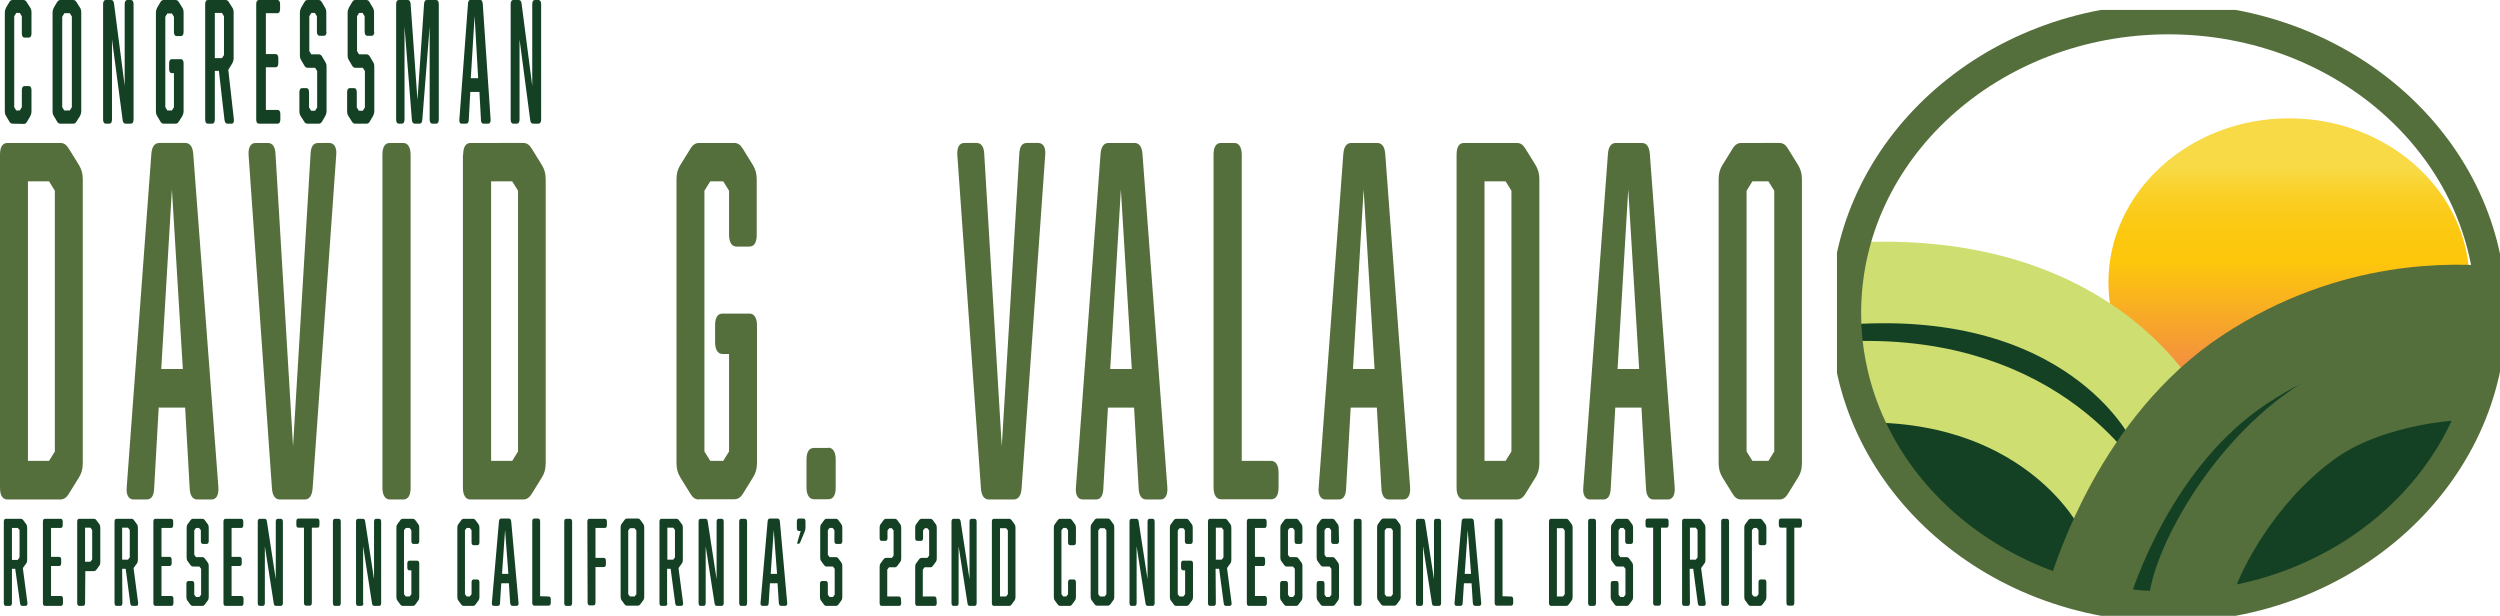 <?xml version="1.0" encoding="utf-8"?>
<!-- Generator: Adobe Illustrator 27.1.1, SVG Export Plug-In . SVG Version: 6.00 Build 0)  -->
<svg version="1.1" id="Layer_1" xmlns="http://www.w3.org/2000/svg" xmlns:xlink="http://www.w3.org/1999/xlink" x="0px" y="0px"
	 viewBox="0 0 984.5 242.5" style="enable-background:new 0 0 984.5 242.5;" xml:space="preserve">
<style type="text/css">
	.st0{clip-path:url(#SVGID_00000059281782042537639110000011025741521470118077_);}
	.st1{clip-path:url(#SVGID_00000064328470705805490280000013584382784831224489_);}
	.st2{fill:#144124;}
	.st3{fill:#546E3C;}
	.st4{clip-path:url(#SVGID_00000165951339887768740530000006399580862270334631_);}
	.st5{clip-path:url(#SVGID_00000027565442244076804930000013174212849099375238_);}
	.st6{fill:url(#SVGID_00000097502371149064535550000002414930445510702722_);}
	.st7{clip-path:url(#SVGID_00000140732278472235145630000002229661071483062206_);}
	.st8{fill:none;stroke:#546E3C;stroke-width:32.11;stroke-miterlimit:10;}
	.st9{fill:none;stroke:#CEDE71;stroke-width:32.11;stroke-miterlimit:10;}
	.st10{fill:none;stroke:#546E3C;stroke-width:12.04;stroke-miterlimit:10;}
</style>
<g id="Artwork_21">
	<g>
		<defs>
			<rect id="SVGID_1_" width="709.6" height="238.6"/>
		</defs>
		<clipPath id="SVGID_00000037692710207424700050000018028541582058991745_">
			<use xlink:href="#SVGID_1_"  style="overflow:visible;"/>
		</clipPath>
		<g style="clip-path:url(#SVGID_00000037692710207424700050000018028541582058991745_);">
			<g>
				<defs>
					<rect id="SVGID_00000168801150178803018120000007421234772918683788_" width="709.6" height="238.6"/>
				</defs>
				<clipPath id="SVGID_00000067232985895694710560000006823397441742824081_">
					<use xlink:href="#SVGID_00000168801150178803018120000007421234772918683788_"  style="overflow:visible;"/>
				</clipPath>
				<g style="clip-path:url(#SVGID_00000067232985895694710560000006823397441742824081_);">
					<path class="st2" d="M4.7,237.5c0,0.7-0.3,1.1-0.8,1.1H2.3c-0.5,0-0.8-0.4-0.8-1.1v-32.1c0-0.7,0.3-1.1,0.8-1.1h5.9
						c0.4,0,0.7,0.2,1,0.6l1.1,1.5c0.3,0.4,0.4,0.8,0.4,1.4v12.7c0,0.6-0.1,1-0.4,1.4l-1.3,1.8l1.8,13.7c0.1,0.8-0.2,1.2-0.8,1.2
						H8.8c-0.5,0-0.8-0.3-0.9-1L6,224H4.7L4.7,237.5L4.7,237.5z M7.7,219.5v-10.8L7,207.9H4.7v12.6H7L7.7,219.5L7.7,219.5z"/>
					<path class="st2" d="M24.8,237.5c0,0.7-0.3,1.1-0.8,1.1h-6.3c-0.5,0-0.8-0.4-0.8-1.1v-32.1c0-0.7,0.3-1.1,0.8-1.1h6.2
						c0.5,0,0.8,0.4,0.8,1.1v1.4c0,0.7-0.3,1.1-0.8,1.1h-3.8v11.4h3.2c0.5,0,0.8,0.4,0.8,1.1v1.4c0,0.7-0.3,1.1-0.8,1.1h-3.2v11.8
						H24c0.5,0,0.8,0.4,0.8,1.1V237.5L24.8,237.5z"/>
					<path class="st2" d="M33.5,237.5c0,0.7-0.3,1.1-0.8,1.1h-1.5c-0.5,0-0.8-0.4-0.8-1.1v-32.1c0-0.7,0.3-1.1,0.8-1.1h5.8
						c0.4,0,0.7,0.2,1,0.6l1.1,1.5c0.3,0.4,0.4,0.8,0.4,1.4v13.6c0,0.6-0.1,1-0.4,1.4l-1.1,1.5c-0.3,0.4-0.6,0.6-1,0.6h-3.4
						L33.5,237.5L33.5,237.5z M36.3,220.3v-11.6l-0.7-0.9h-2.1v13.4h2.1L36.3,220.3L36.3,220.3z"/>
					<path class="st2" d="M48.2,237.5c0,0.7-0.3,1.1-0.8,1.1h-1.5c-0.5,0-0.8-0.4-0.8-1.1v-32.1c0-0.7,0.3-1.1,0.8-1.1h5.9
						c0.4,0,0.7,0.2,1,0.6l1.1,1.5c0.3,0.4,0.4,0.8,0.4,1.4v12.7c0,0.6-0.1,1-0.4,1.4l-1.3,1.8l1.8,13.7c0.1,0.8-0.2,1.2-0.8,1.2
						h-1.4c-0.5,0-0.8-0.3-0.9-1L49.5,224h-1.4L48.2,237.5L48.2,237.5z M51.1,219.5v-10.8l-0.7-0.9h-2.3v12.6h2.3L51.1,219.5
						L51.1,219.5z"/>
					<path class="st2" d="M68.3,237.5c0,0.7-0.3,1.1-0.8,1.1h-6.3c-0.5,0-0.8-0.4-0.8-1.1v-32.1c0-0.7,0.3-1.1,0.8-1.1h6.2
						c0.5,0,0.8,0.4,0.8,1.1v1.4c0,0.7-0.3,1.1-0.8,1.1h-3.8v11.4h3.2c0.5,0,0.8,0.4,0.8,1.1v1.4c0,0.7-0.3,1.1-0.8,1.1h-3.2v11.8
						h3.9c0.5,0,0.8,0.4,0.8,1.1V237.5L68.3,237.5z"/>
					<path class="st2" d="M82.2,213.1c0,0.7-0.3,1.1-0.8,1.1h-1.5c-0.5,0-0.8-0.4-0.8-1.1v-4.3l-0.7-0.9h-1.2l-0.7,0.9v9.7l0.7,0.9
						h2.5c0.4,0,0.7,0.2,1,0.6l1.1,1.5c0.3,0.4,0.4,0.8,0.4,1.4v12.2c0,0.6-0.1,1-0.4,1.4l-1.1,1.5c-0.3,0.4-0.6,0.6-1,0.6h-3.8
						c-0.4,0-0.7-0.2-1-0.6l-1.1-1.5c-0.3-0.4-0.4-0.8-0.4-1.4v-5.2c0-0.7,0.3-1.1,0.8-1.1h1.5c0.5,0,0.8,0.4,0.8,1.1v4.3l0.7,0.9
						h1.3l0.7-0.9V224l-0.7-0.9H76c-0.4,0-0.7-0.2-1-0.6l-1.1-1.5c-0.3-0.4-0.4-0.8-0.4-1.4v-11.8c0-0.6,0.1-1,0.4-1.4l1.1-1.5
						c0.3-0.4,0.6-0.6,1-0.6h3.7c0.4,0,0.7,0.2,1,0.6l1.1,1.5c0.3,0.4,0.4,0.8,0.4,1.4L82.2,213.1L82.2,213.1z"/>
					<path class="st2" d="M95.9,237.5c0,0.7-0.3,1.1-0.8,1.1h-6.3c-0.5,0-0.8-0.4-0.8-1.1v-32.1c0-0.7,0.3-1.1,0.8-1.1H95
						c0.5,0,0.8,0.4,0.8,1.1v1.4c0,0.7-0.3,1.1-0.8,1.1h-3.8v11.4h3.2c0.5,0,0.8,0.4,0.8,1.1v1.4c0,0.7-0.3,1.1-0.8,1.1h-3.2v11.8
						h3.9c0.5,0,0.8,0.4,0.8,1.1V237.5L95.9,237.5z"/>
					<path class="st2" d="M104.3,237.5c0,0.7-0.3,1.1-0.8,1.1h-1.2c-0.5,0-0.8-0.4-0.8-1.1v-32.1c0-0.7,0.3-1.1,0.8-1.1h1.9
						c0.5,0,0.8,0.3,0.9,1l3.5,22.8v-22.7c0-0.7,0.3-1.1,0.8-1.1h1.2c0.5,0,0.8,0.4,0.8,1.1v32.1c0,0.7-0.3,1.1-0.8,1.1h-1.9
						c-0.5,0-0.8-0.3-0.9-1l-3.5-22.5V237.5L104.3,237.5z"/>
					<path class="st2" d="M125,204.2c0.5,0,0.8,0.4,0.8,1.1v1.4c0,0.7-0.3,1.1-0.8,1.1h-2.2v29.6c0,0.7-0.3,1.1-0.8,1.1h-1.5
						c-0.5,0-0.8-0.4-0.8-1.1v-29.6h-2.2c-0.5,0-0.8-0.4-0.8-1.1v-1.4c0-0.7,0.3-1.1,0.8-1.1H125L125,204.2z"/>
					<path class="st2" d="M134.2,237.5c0,0.7-0.3,1.1-0.8,1.1h-1.5c-0.5,0-0.8-0.4-0.8-1.1v-32.1c0-0.7,0.3-1.1,0.8-1.1h1.5
						c0.5,0,0.8,0.4,0.8,1.1V237.5z"/>
					<path class="st2" d="M143.1,237.5c0,0.7-0.3,1.1-0.8,1.1H141c-0.5,0-0.8-0.4-0.8-1.1v-32.1c0-0.7,0.3-1.1,0.8-1.1h1.9
						c0.5,0,0.8,0.3,0.9,1l3.5,22.8v-22.7c0-0.7,0.3-1.1,0.8-1.1h1.2c0.5,0,0.8,0.4,0.8,1.1v32.1c0,0.7-0.3,1.1-0.8,1.1h-1.9
						c-0.5,0-0.8-0.3-0.9-1l-3.5-22.5V237.5L143.1,237.5z"/>
					<path class="st2" d="M158.6,238.6c-0.4,0-0.7-0.2-1-0.6l-1.1-1.5c-0.3-0.4-0.4-0.8-0.4-1.4v-27.3c0-0.6,0.1-1,0.4-1.4l1.1-1.5
						c0.3-0.4,0.6-0.6,1-0.6h4c0.4,0,0.7,0.2,1,0.6l1.1,1.5c0.3,0.4,0.4,0.8,0.4,1.4v5.3c0,0.7-0.3,1.1-0.8,1.1h-1.5
						c-0.5,0-0.8-0.4-0.8-1.1v-4.3l-0.7-0.9h-1.5l-0.7,0.9V234l0.7,0.9h1.5l0.7-0.9v-9.4h-0.8c-0.5,0-0.8-0.4-0.8-1.1v-1.6
						c0-0.7,0.3-1.1,0.8-1.1h3.1c0.5,0,0.8,0.4,0.8,1.1v13.2c0,0.6-0.1,1-0.4,1.4l-1.1,1.5c-0.3,0.4-0.6,0.6-1,0.6H158.6z"/>
					<path class="st2" d="M182.6,238.6c-0.4,0-0.7-0.2-1-0.6l-1.1-1.5c-0.3-0.4-0.4-0.8-0.4-1.4v-27.3c0-0.6,0.1-1,0.4-1.4l1.1-1.5
						c0.3-0.4,0.6-0.6,1-0.6h3.7c0.4,0,0.7,0.2,1,0.6l1.1,1.5c0.3,0.4,0.4,0.8,0.4,1.4v5.8c0,0.7-0.3,1.1-0.8,1.1h-1.5
						c-0.5,0-0.8-0.4-0.8-1.1v-4.8l-0.7-0.9h-1.2l-0.7,0.9V234l0.7,0.9h1.2l0.7-0.9v-4.7c0-0.7,0.3-1.1,0.8-1.1h1.5
						c0.5,0,0.8,0.4,0.8,1.1v5.8c0,0.6-0.1,1-0.4,1.4l-1.1,1.5c-0.3,0.4-0.6,0.6-1,0.6H182.6z"/>
					<path class="st2" d="M204.2,237.4c0.1,0.7-0.2,1.2-0.8,1.2h-1.6c-0.5,0-0.8-0.4-0.9-1.1l-0.5-7.8h-3l-0.5,7.8
						c0,0.7-0.3,1.1-0.9,1.1h-1.5c-0.6,0-0.9-0.5-0.8-1.2l2.8-32.2c0.1-0.7,0.4-1,0.9-1h3c0.5,0,0.8,0.4,0.9,1L204.2,237.4
						L204.2,237.4z M198.9,208.7l-1.2,17.3h2.5L198.9,208.7z"/>
					<path class="st2" d="M216.1,234.9c0.5,0,0.8,0.4,0.8,1.1v1.4c0,0.7-0.3,1.1-0.8,1.1h-5.7c-0.5,0-0.8-0.4-0.8-1.1v-32.1
						c0-0.7,0.3-1.1,0.8-1.1h1.5c0.5,0,0.8,0.4,0.8,1.1v29.5L216.1,234.9L216.1,234.9z"/>
					<path class="st2" d="M225.3,237.5c0,0.7-0.3,1.1-0.8,1.1h-1.5c-0.5,0-0.8-0.4-0.8-1.1v-32.1c0-0.7,0.3-1.1,0.8-1.1h1.5
						c0.5,0,0.8,0.4,0.8,1.1V237.5z"/>
					<path class="st2" d="M231.3,205.4c0-0.7,0.3-1.1,0.8-1.1h6.1c0.5,0,0.8,0.4,0.8,1.1v1.4c0,0.7-0.3,1.1-0.8,1.1h-3.7v11.8h3.3
						c0.5,0,0.8,0.4,0.8,1.1v1.4c0,0.7-0.3,1.1-0.8,1.1h-3.3v14c0,0.7-0.3,1.1-0.8,1.1h-1.5c-0.5,0-0.8-0.4-0.8-1.1L231.3,205.4
						L231.3,205.4z"/>
					<path class="st2" d="M251.2,204.2c0.4,0,0.7,0.2,1,0.6l1.1,1.5c0.3,0.4,0.4,0.8,0.4,1.4v27.3c0,0.6-0.1,1-0.4,1.4l-1.1,1.5
						c-0.3,0.4-0.6,0.6-1,0.6h-4.3c-0.4,0-0.7-0.2-1-0.6l-1.1-1.5c-0.3-0.4-0.4-0.8-0.4-1.4v-27.3c0-0.6,0.1-1,0.4-1.4l1.1-1.5
						c0.3-0.4,0.6-0.6,1-0.6H251.2z M248.1,208l-0.7,0.9V234l0.7,0.9h1.8l0.7-0.9v-25.1l-0.7-0.9H248.1z"/>
					<path class="st2" d="M262.8,237.5c0,0.7-0.3,1.1-0.8,1.1h-1.5c-0.5,0-0.8-0.4-0.8-1.1v-32.1c0-0.7,0.3-1.1,0.8-1.1h5.9
						c0.4,0,0.7,0.2,1,0.6l1.1,1.5c0.3,0.4,0.4,0.8,0.4,1.4v12.7c0,0.6-0.1,1-0.4,1.4l-1.3,1.8l1.8,13.7c0.1,0.8-0.2,1.2-0.8,1.2
						h-1.4c-0.5,0-0.8-0.3-0.9-1l-1.8-13.6h-1.4V237.5L262.8,237.5z M265.8,219.5v-10.8l-0.7-0.9h-2.3v12.6h2.3L265.8,219.5
						L265.8,219.5z"/>
					<path class="st2" d="M277.9,237.5c0,0.7-0.3,1.1-0.8,1.1h-1.2c-0.5,0-0.8-0.4-0.8-1.1v-32.1c0-0.7,0.3-1.1,0.8-1.1h1.9
						c0.5,0,0.8,0.3,0.9,1l3.5,22.8v-22.7c0-0.7,0.3-1.1,0.8-1.1h1.2c0.5,0,0.8,0.4,0.8,1.1v32.1c0,0.7-0.3,1.1-0.8,1.1h-1.9
						c-0.5,0-0.8-0.3-0.9-1l-3.5-22.5V237.5L277.9,237.5z"/>
					<path class="st2" d="M294.2,237.5c0,0.7-0.3,1.1-0.8,1.1h-1.5c-0.5,0-0.8-0.4-0.8-1.1v-32.1c0-0.7,0.3-1.1,0.8-1.1h1.5
						c0.5,0,0.8,0.4,0.8,1.1V237.5z"/>
					<path class="st2" d="M310,237.4c0.1,0.7-0.2,1.2-0.8,1.2h-1.6c-0.5,0-0.8-0.4-0.9-1.1l-0.5-7.8h-3l-0.5,7.8
						c0,0.7-0.3,1.1-0.9,1.1h-1.5c-0.6,0-0.9-0.5-0.8-1.2l2.8-32.2c0.1-0.7,0.4-1,0.9-1h3c0.5,0,0.8,0.4,0.9,1L310,237.4L310,237.4z
						 M304.7,208.7l-1.2,17.3h2.5L304.7,208.7z"/>
					<path class="st2" d="M316.4,204.2c0.5,0,0.8,0.4,0.8,1.1v2.6c0,0.5-0.1,0.9-0.3,1.4l-1.7,4.1c-0.2,0.5-0.5,0.8-1,0.8
						c-0.3,0-0.3-0.5,0-1.3l1.1-3.8h-0.7c-0.5,0-0.8-0.4-0.8-1.1v-2.7c0-0.7,0.3-1.1,0.8-1.1L316.4,204.2L316.4,204.2z"/>
					<path class="st2" d="M331.7,213.1c0,0.7-0.3,1.1-0.8,1.1h-1.5c-0.5,0-0.8-0.4-0.8-1.1v-4.3l-0.7-0.9h-1.2l-0.7,0.9v9.7l0.7,0.9
						h2.5c0.4,0,0.7,0.2,1,0.6l1.1,1.5c0.3,0.4,0.4,0.8,0.4,1.4v12.2c0,0.6-0.1,1-0.4,1.4l-1.1,1.5c-0.3,0.4-0.6,0.6-1,0.6h-3.8
						c-0.4,0-0.7-0.2-1-0.6l-1.1-1.5c-0.3-0.4-0.4-0.8-0.4-1.4v-5.2c0-0.7,0.3-1.1,0.8-1.1h1.5c0.5,0,0.8,0.4,0.8,1.1v4.3l0.7,0.9
						h1.3l0.7-0.9V224l-0.7-0.9h-2.5c-0.4,0-0.7-0.2-1-0.6l-1.1-1.5c-0.3-0.4-0.4-0.8-0.4-1.4v-11.8c0-0.6,0.1-1,0.4-1.4l1.1-1.5
						c0.3-0.4,0.6-0.6,1-0.6h3.7c0.4,0,0.7,0.2,1,0.6l1.1,1.5c0.3,0.4,0.4,0.8,0.4,1.4L331.7,213.1L331.7,213.1z"/>
					<path class="st2" d="M354.9,237.5c0,0.7-0.3,1.1-0.8,1.1h-6.9c-0.5,0-0.8-0.4-0.8-1.1v-14.3c0-0.6,0.1-1,0.4-1.4l1.1-1.5
						c0.3-0.4,0.6-0.6,1-0.6h2.3l0.7-0.9v-9.9l-0.7-0.9h-1l-0.7,0.9v3c0,0.7-0.3,1.1-0.8,1.1h-1.5c-0.5,0-0.8-0.4-0.8-1.1v-4.1
						c0-0.6,0.1-1,0.4-1.4l1.1-1.5c0.3-0.4,0.6-0.6,1-0.6h3.5c0.4,0,0.7,0.2,1,0.6l1.1,1.5c0.3,0.4,0.4,0.8,0.4,1.4v12.1
						c0,0.6-0.1,1-0.4,1.4l-1.1,1.5c-0.3,0.4-0.6,0.6-1,0.6h-2.3l-0.7,0.9v10.6h4.6c0.5,0,0.8,0.4,0.8,1.1L354.9,237.5L354.9,237.5z
						"/>
					<path class="st2" d="M368.9,237.5c0,0.7-0.3,1.1-0.8,1.1h-6.9c-0.5,0-0.8-0.4-0.8-1.1v-14.3c0-0.6,0.1-1,0.4-1.4l1.1-1.5
						c0.3-0.4,0.6-0.6,1-0.6h2.3l0.7-0.9v-9.9l-0.7-0.9h-1l-0.7,0.9v3c0,0.7-0.3,1.1-0.8,1.1h-1.5c-0.5,0-0.8-0.4-0.8-1.1v-4.1
						c0-0.6,0.1-1,0.4-1.4l1.1-1.5c0.3-0.4,0.6-0.6,1-0.6h3.5c0.4,0,0.7,0.2,1,0.6l1.1,1.5c0.3,0.4,0.4,0.8,0.4,1.4v12.1
						c0,0.6-0.1,1-0.4,1.4l-1.1,1.5c-0.3,0.4-0.6,0.6-1,0.6h-2.3l-0.7,0.9v10.6h4.6c0.5,0,0.8,0.4,0.8,1.1L368.9,237.5L368.9,237.5z
						"/>
					<path class="st2" d="M377.5,237.5c0,0.7-0.3,1.1-0.8,1.1h-1.2c-0.5,0-0.8-0.4-0.8-1.1v-32.1c0-0.7,0.3-1.1,0.8-1.1h1.9
						c0.5,0,0.8,0.3,0.9,1l3.5,22.8v-22.7c0-0.7,0.3-1.1,0.8-1.1h1.2c0.5,0,0.8,0.4,0.8,1.1v32.1c0,0.7-0.3,1.1-0.8,1.1h-1.9
						c-0.5,0-0.8-0.3-0.9-1l-3.5-22.5V237.5L377.5,237.5z"/>
					<path class="st2" d="M390.6,205.4c0-0.7,0.3-1.1,0.8-1.1h6c0.4,0,0.7,0.2,1,0.6l1.1,1.5c0.3,0.4,0.4,0.8,0.4,1.4v27.3
						c0,0.6-0.1,1-0.4,1.4l-1.1,1.5c-0.3,0.4-0.6,0.6-1,0.6h-6c-0.5,0-0.8-0.4-0.8-1.1V205.4L390.6,205.4z M396.9,234v-25.1
						l-0.7-0.9h-2.4v26.9h2.4L396.9,234L396.9,234z"/>
					<path class="st2" d="M417.5,238.6c-0.4,0-0.7-0.2-1-0.6l-1.1-1.5c-0.3-0.4-0.4-0.8-0.4-1.4v-27.3c0-0.6,0.1-1,0.4-1.4l1.1-1.5
						c0.3-0.4,0.6-0.6,1-0.6h3.7c0.4,0,0.7,0.2,1,0.6l1.1,1.5c0.3,0.4,0.4,0.8,0.4,1.4v5.8c0,0.7-0.3,1.1-0.8,1.1h-1.5
						c-0.5,0-0.8-0.4-0.8-1.1v-4.8l-0.7-0.9h-1.2l-0.7,0.9V234l0.7,0.9h1.2l0.7-0.9v-4.7c0-0.7,0.3-1.1,0.8-1.1h1.5
						c0.5,0,0.8,0.4,0.8,1.1v5.8c0,0.6-0.1,1-0.4,1.4l-1.1,1.5c-0.3,0.4-0.6,0.6-1,0.6H417.5z"/>
					<path class="st2" d="M436.3,204.2c0.4,0,0.7,0.2,1,0.6l1.1,1.5c0.3,0.4,0.4,0.8,0.4,1.4v27.3c0,0.6-0.1,1-0.4,1.4l-1.1,1.5
						c-0.3,0.4-0.6,0.6-1,0.6h-4.3c-0.4,0-0.7-0.2-1-0.6l-1.1-1.5c-0.3-0.4-0.4-0.8-0.4-1.4v-27.3c0-0.6,0.1-1,0.4-1.4l1.1-1.5
						c0.3-0.4,0.6-0.6,1-0.6H436.3z M433.2,208l-0.7,0.9V234l0.7,0.9h1.8l0.7-0.9v-25.1L435,208H433.2z"/>
					<path class="st2" d="M447.6,237.5c0,0.7-0.3,1.1-0.8,1.1h-1.2c-0.5,0-0.8-0.4-0.8-1.1v-32.1c0-0.7,0.3-1.1,0.8-1.1h1.9
						c0.5,0,0.8,0.3,0.9,1l3.5,22.8v-22.7c0-0.7,0.3-1.1,0.8-1.1h1.2c0.5,0,0.8,0.4,0.8,1.1v32.1c0,0.7-0.3,1.1-0.8,1.1H452
						c-0.5,0-0.8-0.3-0.9-1l-3.5-22.5V237.5L447.6,237.5z"/>
					<path class="st2" d="M463.2,238.6c-0.4,0-0.7-0.2-1-0.6l-1.1-1.5c-0.3-0.4-0.4-0.8-0.4-1.4v-27.3c0-0.6,0.1-1,0.4-1.4l1.1-1.5
						c0.3-0.4,0.6-0.6,1-0.6h4c0.4,0,0.7,0.2,1,0.6l1.1,1.5c0.3,0.4,0.4,0.8,0.4,1.4v5.3c0,0.7-0.3,1.1-0.8,1.1h-1.5
						c-0.5,0-0.8-0.4-0.8-1.1v-4.3L466,208h-1.5l-0.7,0.9V234l0.7,0.9h1.5l0.7-0.9v-9.4h-0.8c-0.5,0-0.8-0.4-0.8-1.1v-1.6
						c0-0.7,0.3-1.1,0.8-1.1h3.1c0.5,0,0.8,0.4,0.8,1.1v13.2c0,0.6-0.1,1-0.4,1.4l-1.1,1.5c-0.3,0.4-0.6,0.6-1,0.6H463.2
						L463.2,238.6z"/>
					<path class="st2" d="M478.8,237.5c0,0.7-0.3,1.1-0.8,1.1h-1.5c-0.5,0-0.8-0.4-0.8-1.1v-32.1c0-0.7,0.3-1.1,0.8-1.1h5.9
						c0.4,0,0.7,0.2,1,0.6l1.1,1.5c0.3,0.4,0.4,0.8,0.4,1.4v12.7c0,0.6-0.1,1-0.4,1.4l-1.3,1.8l1.8,13.7c0.1,0.8-0.2,1.2-0.8,1.2
						h-1.4c-0.5,0-0.8-0.3-0.9-1l-1.8-13.6h-1.4L478.8,237.5L478.8,237.5z M481.8,219.5v-10.8l-0.7-0.9h-2.3v12.6h2.3L481.8,219.5
						L481.8,219.5z"/>
					<path class="st2" d="M498.9,237.5c0,0.7-0.3,1.1-0.8,1.1h-6.3c-0.5,0-0.8-0.4-0.8-1.1v-32.1c0-0.7,0.3-1.1,0.8-1.1h6.2
						c0.5,0,0.8,0.4,0.8,1.1v1.4c0,0.7-0.3,1.1-0.8,1.1h-3.8v11.4h3.2c0.5,0,0.8,0.4,0.8,1.1v1.4c0,0.7-0.3,1.1-0.8,1.1h-3.2v11.8
						h3.9c0.5,0,0.8,0.4,0.8,1.1L498.9,237.5L498.9,237.5z"/>
					<path class="st2" d="M512.9,213.1c0,0.7-0.3,1.1-0.8,1.1h-1.5c-0.5,0-0.8-0.4-0.8-1.1v-4.3l-0.7-0.9h-1.2l-0.7,0.9v9.7l0.7,0.9
						h2.5c0.4,0,0.7,0.2,1,0.6l1.1,1.5c0.3,0.4,0.4,0.8,0.4,1.4v12.2c0,0.6-0.1,1-0.4,1.4l-1.1,1.5c-0.3,0.4-0.6,0.6-1,0.6h-3.8
						c-0.4,0-0.7-0.2-1-0.6l-1.1-1.5c-0.3-0.4-0.4-0.8-0.4-1.4v-5.2c0-0.7,0.3-1.1,0.8-1.1h1.5c0.5,0,0.8,0.4,0.8,1.1v4.3l0.7,0.9
						h1.3l0.7-0.9V224l-0.7-0.9h-2.5c-0.4,0-0.7-0.2-1-0.6l-1.1-1.5c-0.3-0.4-0.4-0.8-0.4-1.4v-11.8c0-0.6,0.1-1,0.4-1.4l1.1-1.5
						c0.3-0.4,0.6-0.6,1-0.6h3.7c0.4,0,0.7,0.2,1,0.6l1.1,1.5c0.3,0.4,0.4,0.8,0.4,1.4L512.9,213.1L512.9,213.1z"/>
					<path class="st2" d="M527.3,213.1c0,0.7-0.3,1.1-0.8,1.1h-1.5c-0.5,0-0.8-0.4-0.8-1.1v-4.3l-0.7-0.9h-1.2l-0.7,0.9v9.7l0.7,0.9
						h2.5c0.4,0,0.7,0.2,1,0.6l1.1,1.5c0.3,0.4,0.4,0.8,0.4,1.4v12.2c0,0.6-0.1,1-0.4,1.4l-1.1,1.5c-0.3,0.4-0.6,0.6-1,0.6h-3.8
						c-0.4,0-0.7-0.2-1-0.6l-1.1-1.5c-0.3-0.4-0.4-0.8-0.4-1.4v-5.2c0-0.7,0.3-1.1,0.8-1.1h1.5c0.5,0,0.8,0.4,0.8,1.1v4.3l0.7,0.9
						h1.3l0.7-0.9V224l-0.7-0.9H521c-0.4,0-0.7-0.2-1-0.6l-1.1-1.5c-0.3-0.4-0.4-0.8-0.4-1.4v-11.8c0-0.6,0.1-1,0.4-1.4l1.1-1.5
						c0.3-0.4,0.6-0.6,1-0.6h3.7c0.4,0,0.7,0.2,1,0.6l1.1,1.5c0.3,0.4,0.4,0.8,0.4,1.4L527.3,213.1L527.3,213.1z"/>
					<path class="st2" d="M536.2,237.5c0,0.7-0.3,1.1-0.8,1.1h-1.5c-0.5,0-0.8-0.4-0.8-1.1v-32.1c0-0.7,0.3-1.1,0.8-1.1h1.5
						c0.5,0,0.8,0.4,0.8,1.1V237.5z"/>
					<path class="st2" d="M549.1,204.2c0.4,0,0.7,0.2,1,0.6l1.1,1.5c0.3,0.4,0.4,0.8,0.4,1.4v27.3c0,0.6-0.1,1-0.4,1.4l-1.1,1.5
						c-0.3,0.4-0.6,0.6-1,0.6h-4.3c-0.4,0-0.7-0.2-1-0.6l-1.1-1.5c-0.3-0.4-0.4-0.8-0.4-1.4v-27.3c0-0.6,0.1-1,0.4-1.4l1.1-1.5
						c0.3-0.4,0.6-0.6,1-0.6H549.1z M546,208l-0.7,0.9V234l0.7,0.9h1.8l0.7-0.9v-25.1l-0.7-0.9H546z"/>
					<path class="st2" d="M560.4,237.5c0,0.7-0.3,1.1-0.8,1.1h-1.2c-0.5,0-0.8-0.4-0.8-1.1v-32.1c0-0.7,0.3-1.1,0.8-1.1h1.9
						c0.5,0,0.8,0.3,0.9,1l3.5,22.8v-22.7c0-0.7,0.3-1.1,0.8-1.1h1.2c0.5,0,0.8,0.4,0.8,1.1v32.1c0,0.7-0.3,1.1-0.8,1.1h-1.9
						c-0.5,0-0.8-0.3-0.9-1l-3.5-22.5V237.5L560.4,237.5z"/>
					<path class="st2" d="M583.3,237.4c0.1,0.7-0.2,1.2-0.8,1.2h-1.6c-0.5,0-0.8-0.4-0.9-1.1l-0.5-7.8h-3l-0.5,7.8
						c0,0.7-0.3,1.1-0.9,1.1h-1.5c-0.6,0-0.9-0.5-0.8-1.2l2.8-32.2c0.1-0.7,0.4-1,0.9-1h3c0.5,0,0.8,0.4,0.9,1L583.3,237.4
						L583.3,237.4z M578,208.7l-1.2,17.3h2.5L578,208.7z"/>
					<path class="st2" d="M595.1,234.9c0.5,0,0.8,0.4,0.8,1.1v1.4c0,0.7-0.3,1.1-0.8,1.1h-5.7c-0.5,0-0.8-0.4-0.8-1.1v-32.1
						c0-0.7,0.3-1.1,0.8-1.1h1.5c0.5,0,0.8,0.4,0.8,1.1v29.5L595.1,234.9L595.1,234.9z"/>
					<path class="st2" d="M610,205.4c0-0.7,0.3-1.1,0.8-1.1h6c0.4,0,0.7,0.2,1,0.6l1.1,1.5c0.3,0.4,0.4,0.8,0.4,1.4v27.3
						c0,0.6-0.1,1-0.4,1.4l-1.1,1.5c-0.3,0.4-0.6,0.6-1,0.6h-6c-0.5,0-0.8-0.4-0.8-1.1V205.4L610,205.4z M616.2,234v-25.1l-0.7-0.9
						h-2.4v26.9h2.4L616.2,234L616.2,234z"/>
					<path class="st2" d="M628.5,237.5c0,0.7-0.3,1.1-0.8,1.1h-1.5c-0.5,0-0.8-0.4-0.8-1.1v-32.1c0-0.7,0.3-1.1,0.8-1.1h1.5
						c0.5,0,0.8,0.4,0.8,1.1V237.5z"/>
					<path class="st2" d="M643.1,213.1c0,0.7-0.3,1.1-0.8,1.1h-1.5c-0.5,0-0.8-0.4-0.8-1.1v-4.3l-0.7-0.9h-1.2l-0.7,0.9v9.7l0.7,0.9
						h2.5c0.4,0,0.7,0.2,1,0.6l1.1,1.5c0.3,0.4,0.4,0.8,0.4,1.4v12.2c0,0.6-0.1,1-0.4,1.4l-1.1,1.5c-0.3,0.4-0.6,0.6-1,0.6h-3.8
						c-0.4,0-0.7-0.2-1-0.6l-1.1-1.5c-0.3-0.4-0.4-0.8-0.4-1.4v-5.2c0-0.7,0.3-1.1,0.8-1.1h1.5c0.5,0,0.8,0.4,0.8,1.1v4.3l0.7,0.9
						h1.3l0.7-0.9V224l-0.7-0.9h-2.5c-0.4,0-0.7-0.2-1-0.6l-1.1-1.5c-0.3-0.4-0.4-0.8-0.4-1.4v-11.8c0-0.6,0.1-1,0.4-1.4l1.1-1.5
						c0.3-0.4,0.6-0.6,1-0.6h3.7c0.4,0,0.7,0.2,1,0.6l1.1,1.5c0.3,0.4,0.4,0.8,0.4,1.4L643.1,213.1L643.1,213.1z"/>
					<path class="st2" d="M656.3,204.2c0.5,0,0.8,0.4,0.8,1.1v1.4c0,0.7-0.3,1.1-0.8,1.1h-2.2v29.6c0,0.7-0.3,1.1-0.8,1.1h-1.5
						c-0.5,0-0.8-0.4-0.8-1.1v-29.6h-2.2c-0.5,0-0.8-0.4-0.8-1.1v-1.4c0-0.7,0.3-1.1,0.8-1.1H656.3L656.3,204.2z"/>
					<path class="st2" d="M665.5,237.5c0,0.7-0.3,1.1-0.8,1.1h-1.5c-0.5,0-0.8-0.4-0.8-1.1v-32.1c0-0.7,0.3-1.1,0.8-1.1h5.9
						c0.4,0,0.7,0.2,1,0.6l1.1,1.5c0.3,0.4,0.4,0.8,0.4,1.4v12.7c0,0.6-0.1,1-0.4,1.4l-1.3,1.8l1.8,13.7c0.1,0.8-0.2,1.2-0.8,1.2
						h-1.4c-0.5,0-0.8-0.3-0.9-1l-1.8-13.6h-1.4L665.5,237.5L665.5,237.5z M668.5,219.5v-10.8l-0.7-0.9h-2.3v12.6h2.3L668.5,219.5
						L668.5,219.5z"/>
					<path class="st2" d="M680.9,237.5c0,0.7-0.3,1.1-0.8,1.1h-1.5c-0.5,0-0.8-0.4-0.8-1.1v-32.1c0-0.7,0.3-1.1,0.8-1.1h1.5
						c0.5,0,0.8,0.4,0.8,1.1V237.5z"/>
					<path class="st2" d="M689.4,238.6c-0.4,0-0.7-0.2-1-0.6l-1.1-1.5c-0.3-0.4-0.4-0.8-0.4-1.4v-27.3c0-0.6,0.1-1,0.4-1.4l1.1-1.5
						c0.3-0.4,0.6-0.6,1-0.6h3.7c0.4,0,0.7,0.2,1,0.6l1.1,1.5c0.3,0.4,0.4,0.8,0.4,1.4v5.8c0,0.7-0.3,1.1-0.8,1.1h-1.5
						c-0.5,0-0.8-0.4-0.8-1.1v-4.8l-0.7-0.9h-1.2l-0.7,0.9V234l0.7,0.9h1.2l0.7-0.9v-4.7c0-0.7,0.3-1.1,0.8-1.1h1.5
						c0.5,0,0.8,0.4,0.8,1.1v5.8c0,0.6-0.1,1-0.4,1.4l-1.1,1.5c-0.3,0.4-0.6,0.6-1,0.6H689.4z"/>
					<path class="st2" d="M708.8,204.2c0.5,0,0.8,0.4,0.8,1.1v1.4c0,0.7-0.3,1.1-0.8,1.1h-2.2v29.6c0,0.7-0.3,1.1-0.8,1.1h-1.5
						c-0.5,0-0.8-0.4-0.8-1.1v-29.6h-2.2c-0.5,0-0.8-0.4-0.8-1.1v-1.4c0-0.7,0.3-1.1,0.8-1.1H708.8L708.8,204.2z"/>
					<path class="st3" d="M0,60.9c0-3,1-4.6,2.9-4.6h20.8c1.5,0,2.5,0.7,3.5,2.4l3.9,6.3c1,1.7,1.5,3.3,1.5,5.7v111.6
						c0,2.4-0.5,4.1-1.5,5.7l-3.9,6.3c-1,1.7-2.1,2.4-3.5,2.4H2.9C1,196.7,0,195,0,192.1V60.9z M21.6,177.8V75.1l-2.3-3.7H11v110.1
						h8.3L21.6,177.8L21.6,177.8z"/>
					<path class="st3" d="M86,191.9c0.2,3-0.8,4.8-2.7,4.8h-5.6c-1.8,0-2.9-1.5-3-4.4l-1.8-31.8H62.5l-1.8,31.8
						c-0.1,3-1.1,4.4-3,4.4h-5.1c-1.9,0-3-1.8-2.7-4.8l9.7-131.3c0.2-2.8,1.3-4.3,3.1-4.3H73c1.8,0,2.9,1.5,3.1,4.3L86,191.9z
						 M67.7,74.6l-4.2,70.7h8.5L67.7,74.6z"/>
					<path class="st3" d="M129.7,56.3c1.9,0,3,1.8,2.7,4.8l-9.3,131.3c-0.2,2.8-1.3,4.3-3.1,4.3h-9.8c-1.8,0-2.9-1.5-3.1-4.3
						L97.9,61.1c-0.2-3,0.8-4.8,2.7-4.8h4.9c1.8,0,2.9,1.5,3,4.4l6.9,115.1l6.9-115.1c0.1-3,1.1-4.4,3-4.4H129.7L129.7,56.3z"/>
					<path class="st3" d="M161.7,192.1c0,3-1,4.6-2.9,4.6h-5.3c-1.8,0-2.9-1.7-2.9-4.6V60.9c0-3,1-4.6,2.9-4.6h5.3
						c1.8,0,2.9,1.7,2.9,4.6V192.1z"/>
					<path class="st3" d="M182.4,60.9c0-3,1-4.6,2.9-4.6H206c1.5,0,2.5,0.7,3.5,2.4l3.9,6.3c1,1.7,1.5,3.3,1.5,5.7v111.6
						c0,2.4-0.5,4.1-1.5,5.7l-3.9,6.3c-1,1.7-2.1,2.4-3.5,2.4h-20.8c-1.8,0-2.9-1.7-2.9-4.6V60.9z M204,177.8V75.1l-2.3-3.7h-8.3
						v110.1h8.3L204,177.8L204,177.8z"/>
					<path class="st3" d="M275.3,196.7c-1.5,0-2.5-0.7-3.5-2.4l-3.9-6.3c-1-1.7-1.5-3.3-1.5-5.7V70.7c0-2.4,0.5-4.1,1.5-5.7l3.9-6.3
						c1-1.7,2.1-2.4,3.5-2.4h13.8c1.5,0,2.5,0.7,3.5,2.4l3.9,6.3c1,1.7,1.5,3.3,1.5,5.7v21.8c0,3-1,4.6-2.9,4.6H290
						c-1.8,0-2.9-1.7-2.9-4.6V75.1l-2.3-3.7h-5.1l-2.3,3.7v102.7l2.3,3.7h5.1l2.3-3.7v-38.4h-2.6c-1.8,0-2.9-1.7-2.9-4.6v-6.7
						c0-3,1-4.6,2.9-4.6h10.7c1.8,0,2.9,1.7,2.9,4.6v54.1c0,2.4-0.5,4.1-1.5,5.7l-3.9,6.3c-1,1.7-2.1,2.4-3.5,2.4H275.3L275.3,196.7
						z"/>
					<path class="st3" d="M326.2,176.3c1.8,0,2.9,1.7,2.9,4.6v11.1c0,3-1,4.6-2.9,4.6h-5.7c-1.8,0-2.9-1.7-2.9-4.6V181
						c0-3,1-4.6,2.9-4.6H326.2z"/>
					<path class="st3" d="M408.9,56.3c1.9,0,3,1.8,2.7,4.8l-9.3,131.3c-0.2,2.8-1.3,4.3-3.1,4.3h-9.8c-1.8,0-2.9-1.5-3.1-4.3
						l-9.3-131.3c-0.2-3,0.8-4.8,2.7-4.8h4.9c1.8,0,2.9,1.5,3,4.4l6.9,115.1l6.9-115.1c0.1-3,1.1-4.4,3-4.4H408.9L408.9,56.3z"/>
					<path class="st3" d="M459.7,191.9c0.2,3-0.8,4.8-2.7,4.8h-5.6c-1.8,0-2.9-1.5-3-4.4l-1.8-31.8h-10.3l-1.8,31.8
						c-0.1,3-1.1,4.4-3,4.4h-5.1c-1.9,0-3-1.8-2.7-4.8l9.7-131.3c0.2-2.8,1.3-4.3,3.1-4.3h10.3c1.8,0,2.9,1.5,3.1,4.3L459.7,191.9z
						 M441.4,74.6l-4.2,70.7h8.5L441.4,74.6z"/>
					<path class="st3" d="M500.6,181.5c1.8,0,2.9,1.7,2.9,4.6v5.9c0,3-1,4.6-2.9,4.6h-19.8c-1.8,0-2.9-1.7-2.9-4.6V60.9
						c0-3,1-4.6,2.9-4.6h5.3c1.8,0,2.9,1.7,2.9,4.6v120.6H500.6L500.6,181.5z"/>
					<path class="st3" d="M555.3,191.9c0.2,3-0.8,4.8-2.7,4.8h-5.6c-1.8,0-2.9-1.5-3-4.4l-1.8-31.8h-10.3l-1.8,31.8
						c-0.1,3-1.1,4.4-3,4.4h-5.1c-1.9,0-3-1.8-2.7-4.8l9.7-131.3c0.2-2.8,1.3-4.3,3.1-4.3h10.3c1.8,0,2.9,1.5,3.1,4.3L555.3,191.9
						L555.3,191.9z M537,74.6l-4.2,70.7h8.5L537,74.6z"/>
					<path class="st3" d="M573.6,60.9c0-3,1-4.6,2.9-4.6h20.8c1.5,0,2.5,0.7,3.5,2.4l3.9,6.3c1,1.7,1.5,3.3,1.5,5.7v111.6
						c0,2.4-0.5,4.1-1.5,5.7l-3.9,6.3c-1,1.7-2.1,2.4-3.5,2.4h-20.8c-1.8,0-2.9-1.7-2.9-4.6V60.9z M595.2,177.8V75.1l-2.3-3.7h-8.3
						v110.1h8.3L595.2,177.8L595.2,177.8z"/>
					<path class="st3" d="M659.5,191.9c0.2,3-0.8,4.8-2.7,4.8h-5.6c-1.8,0-2.9-1.5-3-4.4l-1.8-31.8h-10.3l-1.8,31.8
						c-0.1,3-1.1,4.4-3,4.4h-5.1c-1.9,0-3-1.8-2.7-4.8l9.7-131.3c0.2-2.8,1.3-4.3,3.1-4.3h10.3c1.8,0,2.9,1.5,3.1,4.3L659.5,191.9
						L659.5,191.9z M641.2,74.6l-4.2,70.7h8.5L641.2,74.6z"/>
					<path class="st3" d="M700.7,56.3c1.5,0,2.5,0.7,3.5,2.4l3.9,6.3c1,1.7,1.5,3.3,1.5,5.7v111.6c0,2.4-0.5,4.1-1.5,5.7l-3.9,6.3
						c-1,1.7-2.1,2.4-3.5,2.4h-15c-1.5,0-2.5-0.7-3.5-2.4l-3.9-6.3c-1-1.7-1.5-3.3-1.5-5.7V70.7c0-2.4,0.5-4.1,1.5-5.7l3.9-6.3
						c1-1.7,2.1-2.4,3.5-2.4L700.7,56.3L700.7,56.3z M690.1,71.4l-2.3,3.7v102.7l2.3,3.7h6.3l2.3-3.7V75.1l-2.3-3.7
						C696.4,71.4,690.1,71.4,690.1,71.4z"/>
					<path class="st2" d="M4.9,48.7c-0.5,0-0.9-0.3-1.2-0.8l-1.3-2.2c-0.4-0.6-0.5-1.2-0.5-2V5c0-0.8,0.2-1.4,0.5-2l1.3-2.2
						C4,0.3,4.4,0,4.9,0h4.4c0.5,0,0.9,0.3,1.2,0.8L11.9,3c0.4,0.6,0.5,1.2,0.5,2v8.2c0,1-0.4,1.6-1,1.6H9.6c-0.6,0-1-0.6-1-1.6V6.4
						L7.8,5.1H6.4L5.6,6.4v35.8l0.8,1.3h1.4l0.8-1.3v-6.7c0-1,0.4-1.6,1-1.6h1.8c0.6,0,1,0.6,1,1.6v8.3c0,0.8-0.2,1.4-0.5,2
						l-1.3,2.2c-0.4,0.6-0.7,0.8-1.2,0.8L4.9,48.7L4.9,48.7z"/>
					<path class="st2" d="M28.9,0c0.5,0,0.9,0.3,1.2,0.8L31.5,3C31.9,3.6,32,4.2,32,5v38.7c0,0.8-0.2,1.4-0.5,2l-1.4,2.2
						c-0.4,0.6-0.7,0.8-1.2,0.8h-5.2c-0.5,0-0.9-0.3-1.2-0.8l-1.3-2.2c-0.4-0.6-0.5-1.2-0.5-2V5c0-0.8,0.2-1.4,0.5-2l1.3-2.2
						C22.9,0.3,23.2,0,23.7,0H28.9z M25.3,5.3l-0.8,1.3v35.6l0.8,1.3h2.2l0.8-1.3V6.5l-0.8-1.3H25.3z"/>
					<path class="st2" d="M44.1,47.1c0,1-0.4,1.6-1,1.6h-1.5c-0.6,0-1-0.6-1-1.6V1.6c0-1,0.4-1.6,1-1.6h2.2c0.6,0,1,0.5,1.1,1.4
						l4.2,32.4V1.6c0-1,0.4-1.6,1-1.6h1.5c0.6,0,1,0.6,1,1.6v45.5c0,1-0.4,1.6-1,1.6h-2.2c-0.6,0-1-0.5-1.1-1.4l-4.2-31.8L44.1,47.1
						L44.1,47.1z"/>
					<path class="st2" d="M64.4,48.7c-0.5,0-0.9-0.3-1.2-0.8l-1.3-2.2c-0.4-0.6-0.5-1.2-0.5-2V5c0-0.8,0.2-1.4,0.5-2l1.3-2.2
						C63.5,0.3,63.9,0,64.4,0h4.8c0.5,0,0.9,0.3,1.2,0.8L71.8,3c0.4,0.6,0.5,1.2,0.5,2v7.6c0,1-0.4,1.6-1,1.6h-1.8
						c-0.6,0-1-0.6-1-1.6v-6l-0.8-1.3h-1.8l-0.8,1.3v35.6l0.8,1.3h1.8l0.8-1.3V28.8h-0.9c-0.6,0-1-0.6-1-1.6v-2.3c0-1,0.4-1.6,1-1.6
						h3.7c0.6,0,1,0.6,1,1.6v18.8c0,0.8-0.2,1.4-0.5,2l-1.4,2.2c-0.4,0.6-0.7,0.8-1.2,0.8H64.4L64.4,48.7z"/>
					<path class="st2" d="M84.6,47.1c0,1-0.4,1.6-1,1.6h-1.8c-0.6,0-1-0.6-1-1.6V1.6c0-1,0.4-1.6,1-1.6h7.1c0.5,0,0.9,0.3,1.2,0.8
						L91.5,3C91.9,3.6,92,4.2,92,5v17.9c0,0.8-0.2,1.4-0.5,2l-1.6,2.6L92.1,47c0.1,1.1-0.2,1.7-0.9,1.7h-1.7c-0.6,0-0.9-0.5-1.1-1.5
						l-2.2-19.3h-1.6L84.6,47.1L84.6,47.1z M88.2,21.7V6.4l-0.8-1.3h-2.8v17.8h2.8C87.4,22.9,88.2,21.7,88.2,21.7z"/>
					<path class="st2" d="M110.4,47.1c0,1-0.4,1.6-1,1.6h-7.5c-0.6,0-1-0.6-1-1.6V1.6c0-1,0.4-1.6,1-1.6h7.4c0.6,0,1,0.6,1,1.6v2
						c0,1-0.4,1.6-1,1.6h-4.6v16.1h3.9c0.6,0,1,0.6,1,1.6v2c0,1-0.4,1.6-1,1.6h-3.9v16.8h4.7c0.6,0,1,0.6,1,1.6L110.4,47.1
						L110.4,47.1z"/>
					<path class="st2" d="M128.6,12.5c0,1-0.4,1.6-1,1.6h-1.8c-0.6,0-1-0.6-1-1.6V6.4L124,5.1h-1.4l-0.8,1.3v13.7l0.8,1.3h3
						c0.5,0,0.9,0.3,1.2,0.8l1.3,2.2c0.4,0.6,0.5,1.2,0.5,2v17.3c0,0.8-0.2,1.4-0.5,2l-1.3,2.2c-0.4,0.6-0.7,0.8-1.2,0.8H121
						c-0.5,0-0.9-0.3-1.2-0.8l-1.4-2.2c-0.4-0.6-0.5-1.2-0.5-2v-7.4c0-1,0.4-1.6,1-1.6h1.8c0.6,0,1,0.6,1,1.6v6l0.8,1.3h1.6l0.8-1.3
						V28l-0.8-1.3h-3c-0.5,0-0.9-0.3-1.2-0.8l-1.3-2.2c-0.4-0.6-0.5-1.2-0.5-2V5c0-0.8,0.2-1.4,0.5-2l1.3-2.2
						c0.4-0.6,0.7-0.8,1.2-0.8h4.4c0.5,0,0.9,0.3,1.2,0.8l1.3,2.2c0.4,0.6,0.5,1.2,0.5,2V12.5L128.6,12.5z"/>
					<path class="st2" d="M147.4,12.5c0,1-0.4,1.6-1,1.6h-1.8c-0.6,0-1-0.6-1-1.6V6.4l-0.8-1.3h-1.4l-0.8,1.3v13.7l0.8,1.3h3
						c0.5,0,0.9,0.3,1.2,0.8l1.3,2.2c0.4,0.6,0.5,1.2,0.5,2v17.3c0,0.8-0.2,1.4-0.5,2l-1.3,2.2c-0.4,0.6-0.7,0.8-1.2,0.8h-4.6
						c-0.5,0-0.9-0.3-1.2-0.8l-1.4-2.2c-0.4-0.6-0.5-1.2-0.5-2v-7.4c0-1,0.4-1.6,1-1.6h1.8c0.6,0,1,0.6,1,1.6v6l0.8,1.3h1.6l0.8-1.3
						V28l-0.8-1.3h-3c-0.5,0-0.9-0.3-1.2-0.8l-1.3-2.2c-0.4-0.6-0.5-1.2-0.5-2V5c0-0.8,0.2-1.4,0.5-2l1.3-2.2
						c0.4-0.6,0.7-0.8,1.2-0.8h4.4c0.5,0,0.9,0.3,1.2,0.8l1.3,2.2c0.4,0.6,0.5,1.2,0.5,2V12.5z"/>
					<path class="st2" d="M166.3,47.2c-0.1,1-0.4,1.5-1.1,1.5h-1.9c-0.6,0-1-0.5-1.1-1.5l-2.9-36.7v36.6c0,1-0.4,1.6-1,1.6H157
						c-0.6,0-1-0.6-1-1.6V1.6c0-1,0.4-1.6,1-1.6h3.6c0.6,0,1,0.5,1.1,1.5l2.7,37.9L167,1.5c0.1-1,0.4-1.5,1.1-1.5h3.7
						c0.6,0,1,0.6,1,1.6v45.5c0,1-0.4,1.6-1,1.6h-1.6c-0.6,0-1-0.6-1-1.6V10.5L166.3,47.2L166.3,47.2z"/>
					<path class="st2" d="M193.2,47c0.1,1-0.3,1.7-0.9,1.7h-1.9c-0.6,0-1-0.5-1-1.5l-0.6-11h-3.6l-0.6,11c0,1-0.4,1.5-1,1.5h-1.8
						c-0.7,0-1-0.6-0.9-1.7l3.4-45.6c0.1-1,0.4-1.5,1.1-1.5h3.6c0.6,0,1,0.5,1.1,1.5L193.2,47L193.2,47z M186.9,6.3l-1.5,24.5h2.9
						L186.9,6.3z"/>
					<path class="st2" d="M204.6,47.1c0,1-0.4,1.6-1,1.6h-1.5c-0.6,0-1-0.6-1-1.6V1.6c0-1,0.4-1.6,1-1.6h2.2c0.6,0,1,0.5,1.1,1.4
						l4.2,32.4V1.6c0-1,0.4-1.6,1-1.6h1.5c0.6,0,1,0.6,1,1.6v45.5c0,1-0.4,1.6-1,1.6h-2.2c-0.6,0-1-0.5-1.1-1.4l-4.2-31.8V47.1
						L204.6,47.1z"/>
				</g>
			</g>
		</g>
	</g>
</g>
<g id="Valadao_Official_Logo">
	<g>
		<defs>
			<rect id="SVGID_00000068655075327431585530000016969851168526551967_" x="723.4" y="3.9" width="261.2" height="238.6"/>
		</defs>
		<clipPath id="SVGID_00000142893447555544365470000000431012765752065207_">
			<use xlink:href="#SVGID_00000068655075327431585530000016969851168526551967_"  style="overflow:visible;"/>
		</clipPath>
		<g style="clip-path:url(#SVGID_00000142893447555544365470000000431012765752065207_);">
			<g>
				<defs>
					<path id="SVGID_00000002349559565755915910000003677118870377700769_" d="M830.3,111.2c0,35.7,31.8,64.6,71.1,64.6
						s71.1-28.9,71.1-64.6s-31.8-64.6-71.1-64.6S830.3,75.6,830.3,111.2"/>
				</defs>
				<clipPath id="SVGID_00000065054815148991521640000008561800739822550422_">
					<use xlink:href="#SVGID_00000002349559565755915910000003677118870377700769_"  style="overflow:visible;"/>
				</clipPath>
				<g style="clip-path:url(#SVGID_00000065054815148991521640000008561800739822550422_);">
					
						<linearGradient id="SVGID_00000079446001388744813390000001703865379864713135_" gradientUnits="userSpaceOnUse" x1="-13.419" y1="437.428" x2="-11.038" y2="437.428" gradientTransform="matrix(3.327978e-15 54.35 -54.35 3.327978e-15 24675.707 795.851)">
						<stop  offset="0" style="stop-color:#F8DA46"/>
						<stop  offset="6.000000e-02" style="stop-color:#FAD22D"/>
						<stop  offset="0.13" style="stop-color:#FBCB1B"/>
						<stop  offset="0.2" style="stop-color:#FCC80F"/>
						<stop  offset="0.28" style="stop-color:#FDC70C"/>
						<stop  offset="0.6" style="stop-color:#F3903F"/>
						<stop  offset="0.89" style="stop-color:#ED683C"/>
						<stop  offset="1" style="stop-color:#E93E3A"/>
					</linearGradient>
					
						<rect x="830.3" y="46.6" style="fill:url(#SVGID_00000079446001388744813390000001703865379864713135_);" width="142.3" height="129.2"/>
				</g>
			</g>
			<g>
				<defs>
					<rect id="SVGID_00000127018455116325838810000004067637612850315704_" x="723.4" y="3.9" width="261.2" height="238.6"/>
				</defs>
				<clipPath id="SVGID_00000042711741316064176450000012507371845373706625_">
					<use xlink:href="#SVGID_00000127018455116325838810000004067637612850315704_"  style="overflow:visible;"/>
				</clipPath>
				<g style="clip-path:url(#SVGID_00000042711741316064176450000012507371845373706625_);">
					<path class="st2" d="M979.8,132.8c0,57.3-56.6,103.8-126.4,103.8s-126.4-46.5-126.4-103.8c0-14.4,4-27.1,11.9-25.2
						c22.9,5.5,34,2.5,57.1,12.4c18.8,8.1,32.4,36.8,55.6,36.5C917.5,155.4,979.8,75.5,979.8,132.8"/>
					<path class="st8" d="M862.2,238.9c-0.5-11.4,17.8-50.2,49-72c23.1-16.1,58.8-18.8,65.3-17"/>
					<path class="st9" d="M728,111.7c92.9-6.1,124.1,49.4,126.6,56.4"/>
					<path class="st9" d="M729.9,150.4c73.2-2.4,101.3,44.9,103.8,51.3"/>
					<path class="st10" d="M980.9,123.2c0,63.9-56.9,115.7-127,115.7s-127-51.8-127-115.7S783.8,7.5,853.9,7.5
						S980.9,59.3,980.9,123.2L980.9,123.2z"/>
					<path class="st8" d="M822.7,232.9c2.1-6.2,18.3-59.1,61.4-87.5c42.7-28.1,83.4-25.5,96.8-24.6"/>
				</g>
			</g>
		</g>
	</g>
</g>
</svg>
